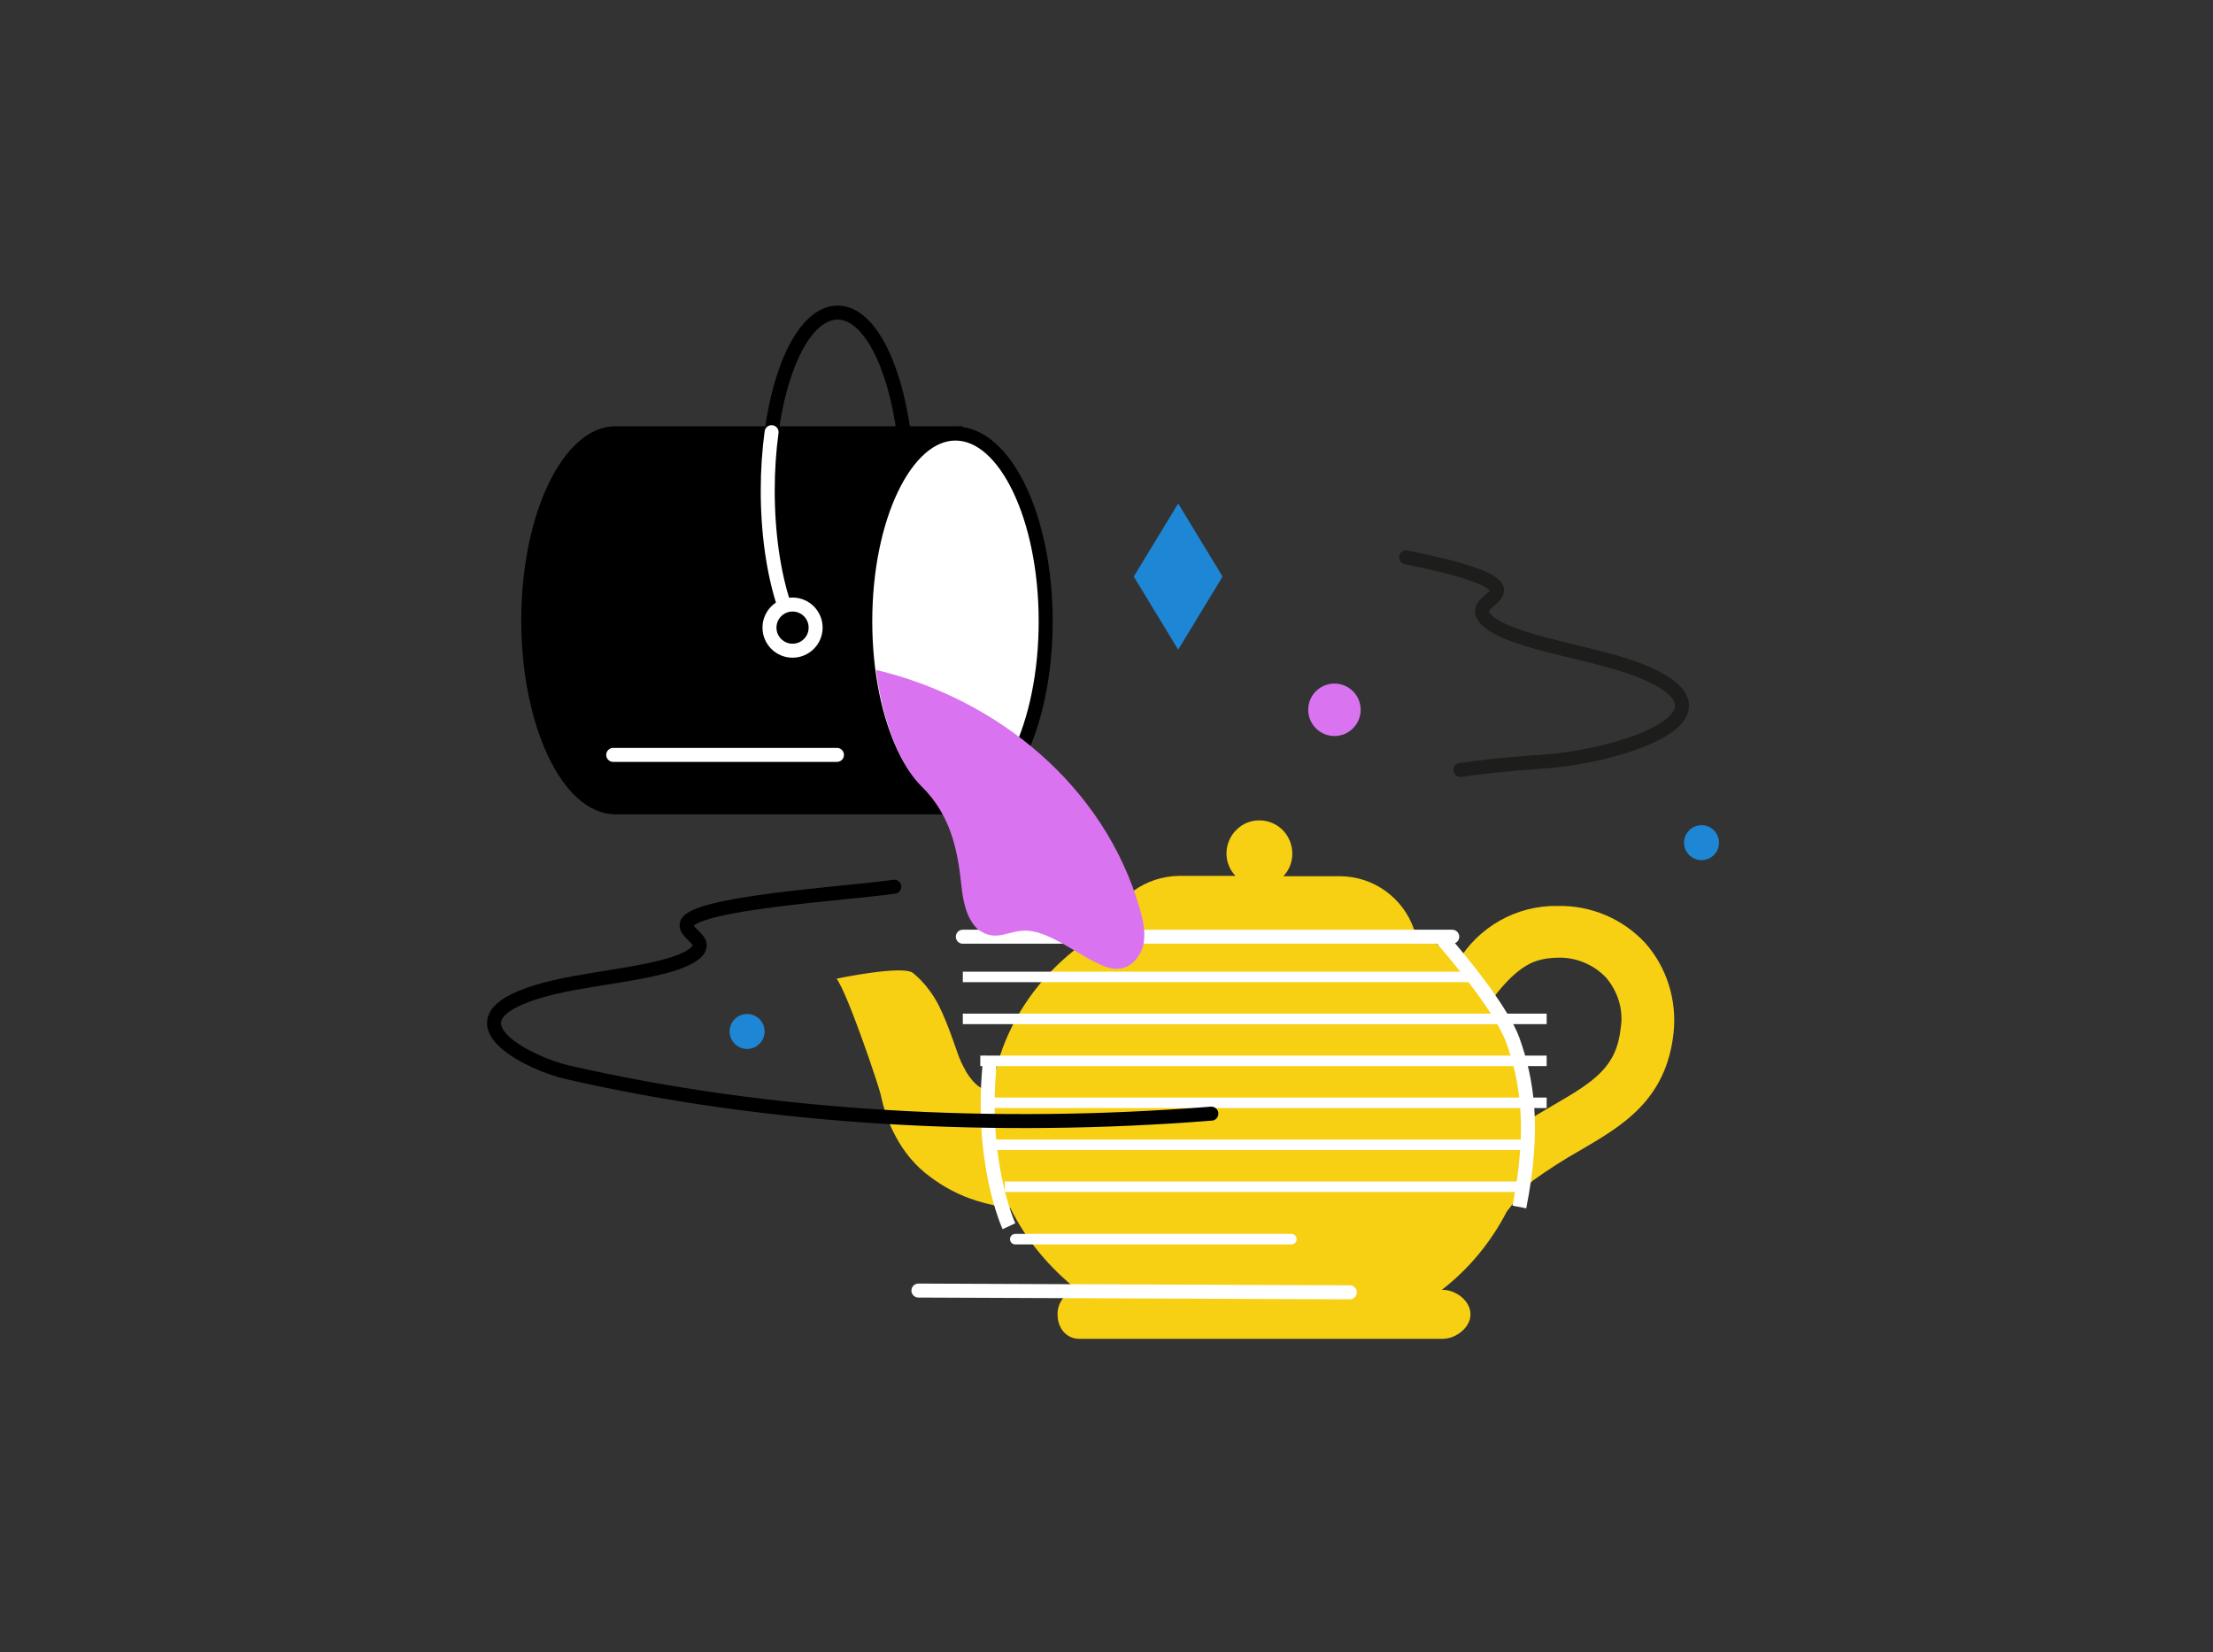 <?xml version="1.0" encoding="UTF-8"?> <svg xmlns="http://www.w3.org/2000/svg" viewBox="0 0 633 472.5"><rect x="0" y="0" width="633" height="472.5" fill="#333333" stroke="none"/><switch><g><path d="M275.4 122.9h-99.3c-14.3 0-26 24.6-26 54.5s11.6 54.5 26 54.5h98.3"></path><path fill="none" stroke="#1D1D1B" stroke-width="4" stroke-linecap="round" stroke-linejoin="round" stroke-miterlimit="10" d="M402.2 159.4c13.5 2.7 25.8 6 26 9.3.1 2.1-3.6 3.5-4.2 5.5-.8 2.3 3 5.1 8 7 12.9 4.9 30.2 6.7 41.6 12.6 22.7 11.8-11.2 22.8-33.3 24.1-7.9.5-15.3 1.3-22.6 2.3"></path><circle fill="#1D87D6" cx="213.7" cy="295" r="5"></circle><circle fill="#1D87D6" cx="486.7" cy="241" r="5"></circle><circle fill="#D973EF" cx="381.7" cy="203" r="7.5"></circle><path fill="#1D87D6" d="M337 185.8l-12.7-20.9L337 144l12.7 20.9z"></path><g fill="#F7D014"><path d="M316 265.9h88.5c-3.1-9.1-11.6-15.3-21.3-15.3h-16.1c3.4-3.6 3.4-9.3 0-13-3.6-3.8-9.6-4-13.3-.4-3.8 3.6-4 9.6-.4 13.3h-16.1c-9.6.1-18.2 6.2-21.3 15.4z"></path><path d="M470.6 269.7c-6.5-7-15.6-10.8-25.1-10.6-11.7-.2-22.7 6-28.6 16.1-3.8-3.6-8-7.3-12.4-9.3h-88.6c-17.4 10-29.5 27-32.2 46.1-.5 0-.9-.2-1.4-.3-1.2-.2-2.3-.8-3.2-1.7-1.4-1.3-2.5-2.9-3.4-4.7-.6-1.1-1.1-2.2-1.5-3.3l-1.6-4.5c-1.2-3.4-2.5-6.8-4.1-10-1.8-3.5-4.3-6.7-7.3-9.2-2.9-2.4-21.9 1.6-21.9 1.6 3.3 4.5 12.2 31.1 12.6 33.1.9 4.3 2.3 8.4 4.4 12.2 2.4 4.5 5.7 8.4 9.8 11.4 4 3 8.4 5.3 13.2 6.8 3.2 1 6.4 1.7 9.7 2.1 4.5 9.2 11.4 17.3 19.4 23.6-3.5.3-5.9 3.2-5.9 6.7v.2c0 3.7 2.4 6.9 6.2 6.9h104c3.7 0 7.9-3.2 7.9-6.9v-.2c0-3.7-4.1-6.9-7.9-6.9h-.3c7.8-6 14.1-13.7 18.6-22.4 2.2-2.7 5.1-7 7.4-8.8 4.3-3.1 8.8-6 13.4-8.6 12.2-7.1 24.8-14.4 26.9-33.7 1-9.3-1.9-18.7-8.1-25.7zm-7 24.2c-1.2 11.2-7.2 15.2-19.5 22.3-2.2 1.3-4.6 2.7-6.9 4.1v-.3c0-10.5-2.9-20.9-8.3-30 .1-.1-2.7-3.4-2.6-3.5 2.8-3.8 6.3-8 10.4-10.4 2.7-1.6 5.6-2.1 8.7-2.2 5.3-.2 10.4 1.9 14 5.7 3.4 4 5 9.2 4.2 14.3z"></path></g><path fill="none" stroke="#FFF" stroke-width="4" stroke-linecap="round" stroke-linejoin="round" stroke-miterlimit="10" d="M275.4 267.9h140"></path><path fill="none" stroke="#FFF" stroke-width="3" stroke-miterlimit="10" d="M275.4 279.4h147m-147 12h167m-162 12h162m-159 12h159m-158 12h153m-150 12h149"></path><path fill="none" stroke="#FFF" stroke-width="3" stroke-linecap="round" stroke-miterlimit="10" d="M290.4 354.4h79"></path><path fill="none" stroke="#FFF" stroke-width="4" stroke-linecap="round" stroke-linejoin="round" stroke-miterlimit="10" d="M262.7 369.1l123.4.5"></path><path fill="none" stroke="#FFF" stroke-width="4" stroke-miterlimit="10" d="M411.6 267.5s17.3 19.3 21.2 30.2c3.8 10.8 6.4 24.2 1.8 47.5m-146 5.5s-8.7-18.7-5.3-48.5"></path><path fill="none" stroke="#000" stroke-width="2" stroke-miterlimit="10" d="M275.4 122.9h-99.3c-14.3 0-26 24.6-26 54.5s11.6 54.5 26 54.5h98.3"></path><path fill="none" stroke="#000" stroke-width="4" stroke-linecap="round" stroke-miterlimit="10" d="M220.7 123.5c2.7-19.9 10.1-34.1 18.9-34.1 8.8 0 16.2 14.4 18.9 34.4"></path><path fill="none" stroke="#FFF" stroke-width="4" stroke-linecap="round" stroke-linejoin="round" stroke-miterlimit="10" d="M224.2 172.8c-2.9-8.8-4.6-20.2-4.6-32.5 0-5.9.4-11.5 1.1-16.7"></path><circle fill="none" stroke="#FFF" stroke-width="4" stroke-linecap="round" stroke-linejoin="round" stroke-miterlimit="10" cx="226.7" cy="179.5" r="6.6"></circle><ellipse fill="#FFF" stroke="#000" stroke-width="4" stroke-linecap="round" stroke-miterlimit="10" cx="273.3" cy="177.7" rx="25.8" ry="53.7"></ellipse><path fill="#D973EF" d="M250.6 191.6c34.9 8.3 65.3 33.3 75.4 68.2 1 3.3 1.7 6.8 1.1 10.1-.7 3.4-3.2 6.6-6.6 7.1-2.6.4-5.2-.8-7.6-2-5.4-2.7-12.7-8.3-18.7-8.8-5.7-.5-9.1 3.7-14.6-.5-3.2-3.1-4.1-7.9-4.6-12.3-1.1-10.9-3.3-20.4-11.3-28.4-10.9-10.9-13.1-33.4-13.1-33.4z"></path><path fill="none" stroke="#000" stroke-width="4" stroke-linecap="round" stroke-linejoin="round" stroke-miterlimit="10" d="M255.8 253.6c-12.8 1.9-58.5 4.6-59.4 10.8-.3 2 3.2 3.6 3.7 5.5.6 2.3-3.4 4.6-8.6 6.1-13.2 3.8-30.6 4.3-42.5 9.3-19.5 8.1 3.1 19 13 21.3 58.2 13.4 122.8 16.8 184.5 11.9"></path><path fill="none" stroke="#FFF" stroke-width="4" stroke-linecap="round" stroke-linejoin="round" stroke-miterlimit="10" d="M175.4 215.9h64"></path></g></switch></svg> 